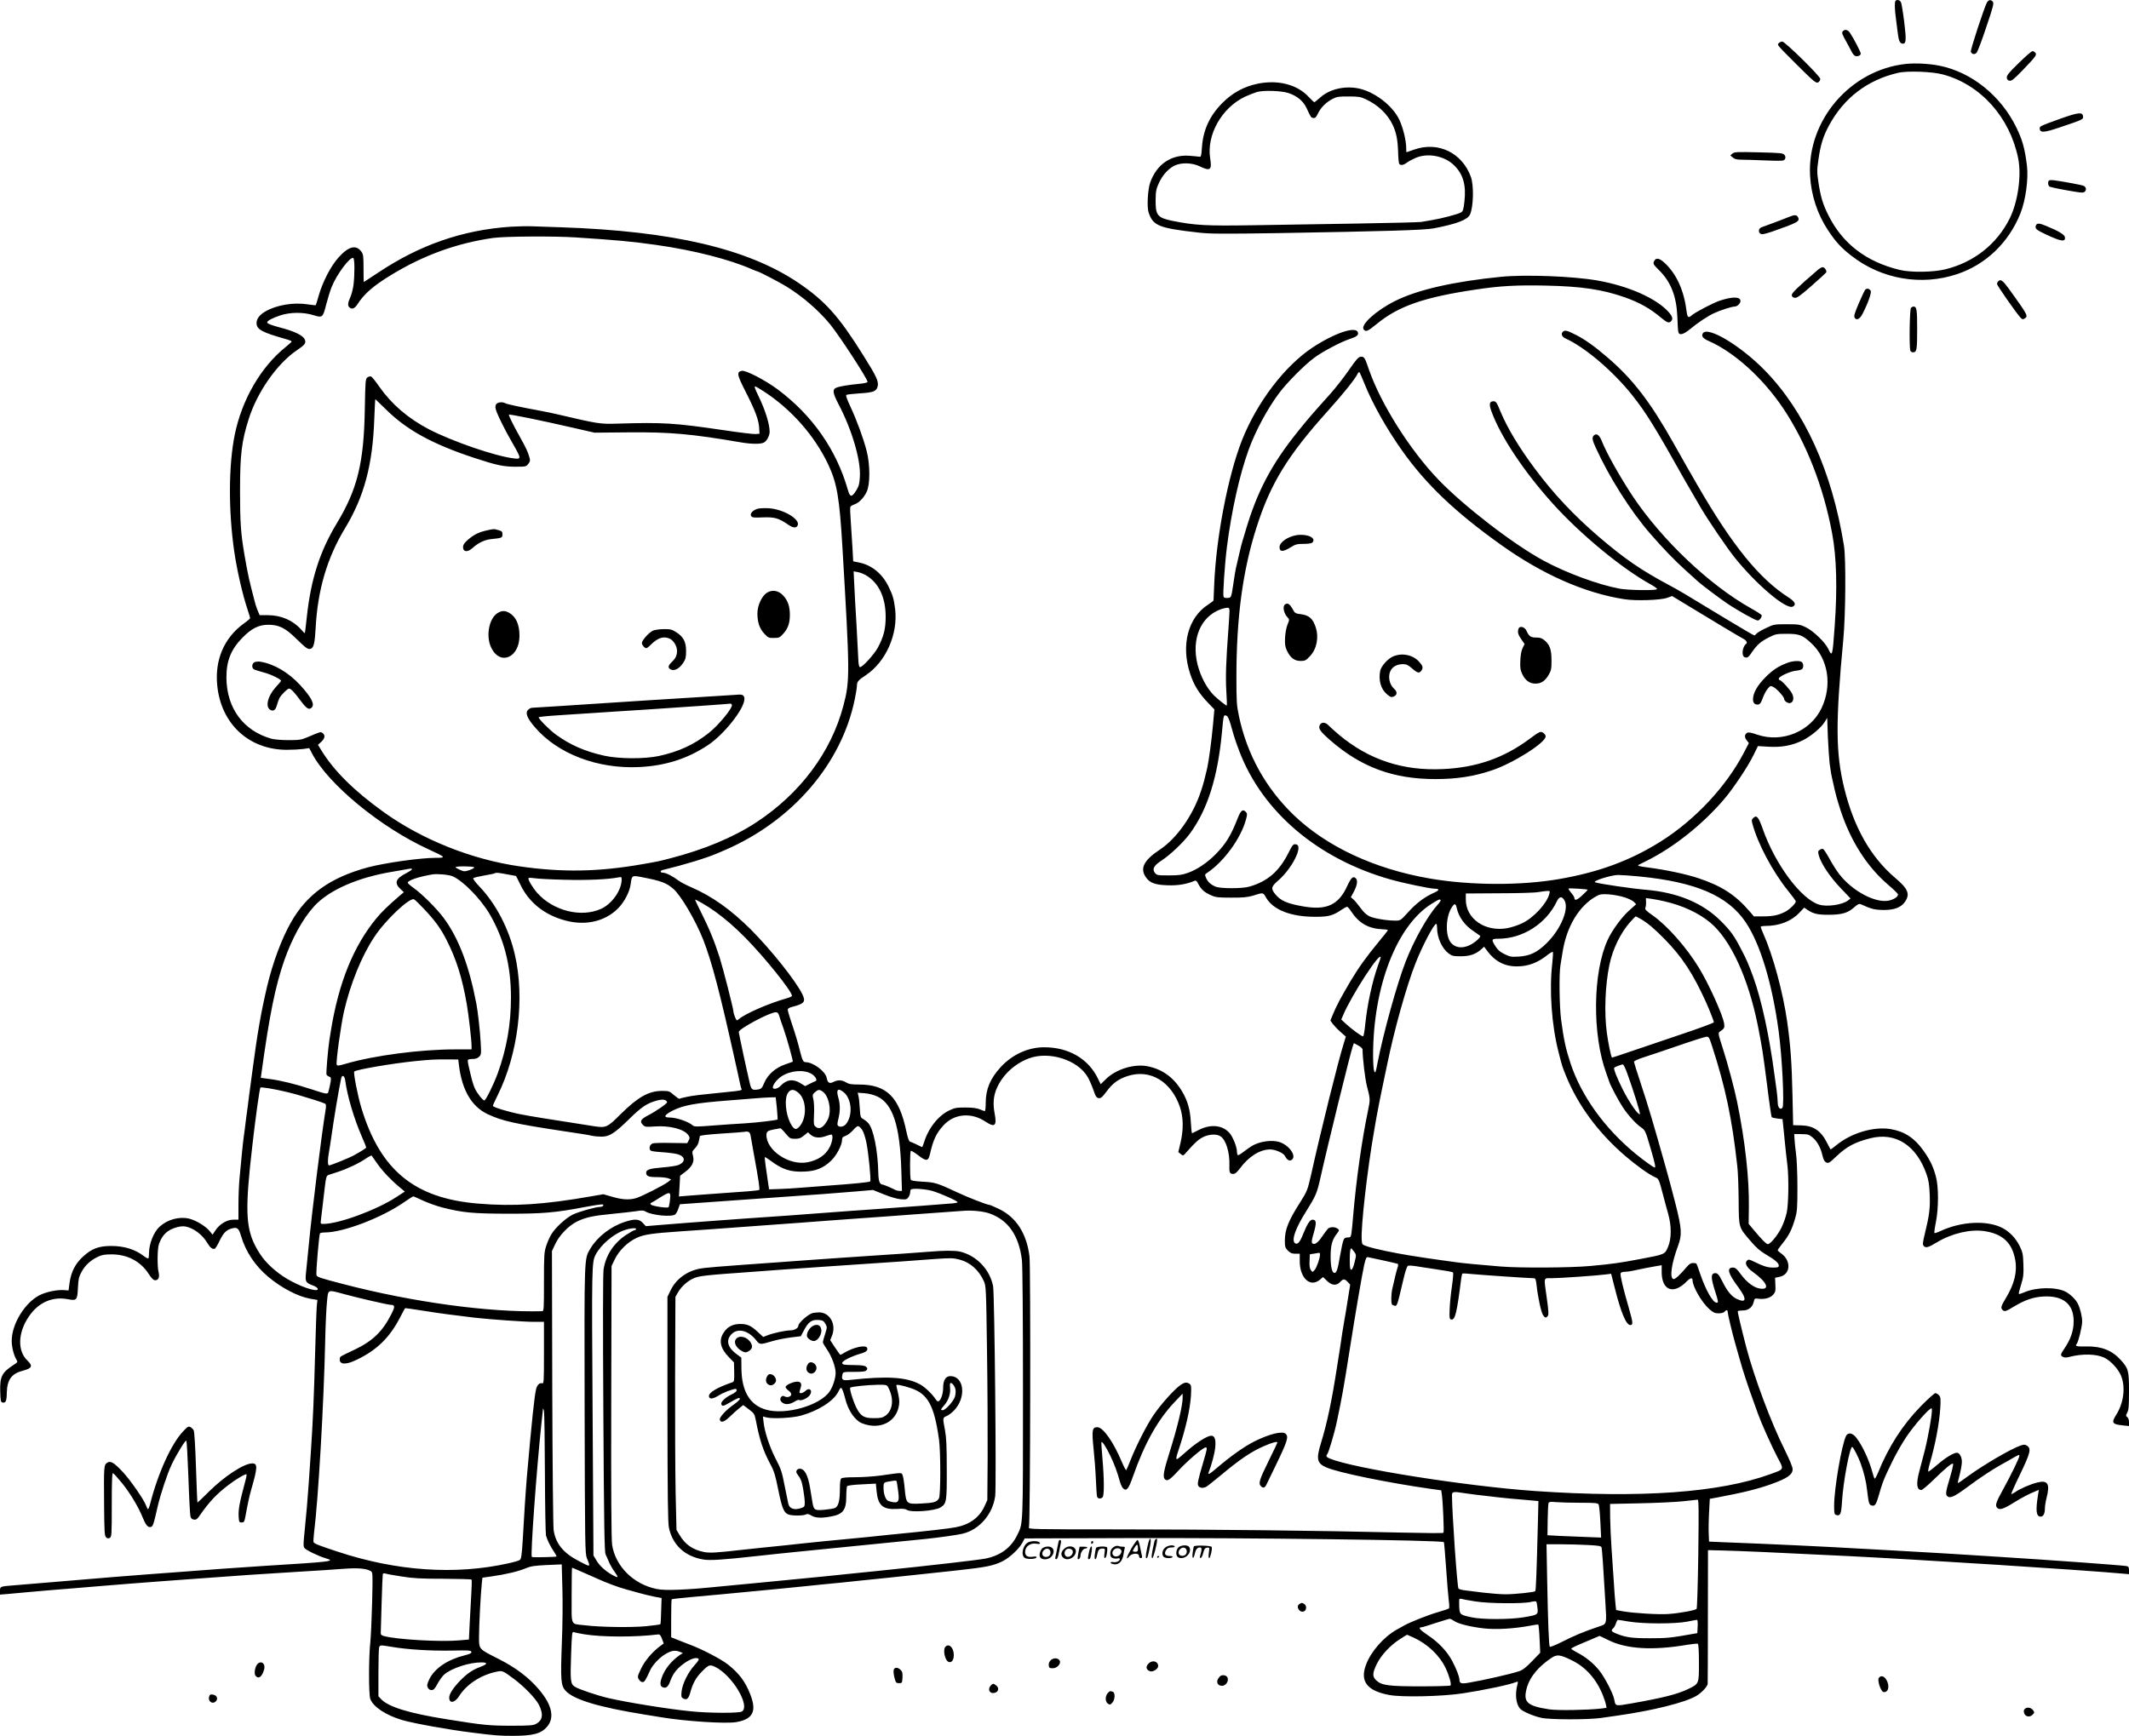 <?xml version="1.0" encoding="UTF-8"?>
<svg xmlns="http://www.w3.org/2000/svg" version="1.0" viewBox="0 0 2000 1631.047" preserveAspectRatio="xMidYMid meet">
  <g transform="translate(0,1853.047) scale(0.1,-0.1)" fill="#000000" stroke="none">
    <path d="M17807 18523 c-10 -9 -9 -77 3 -163 5 -41 14 -108 19 -149 9 -70 20 -90 48 -91 29 0 32 37 12 199 -11 90 -25 174 -30 187 -8 23 -38 32 -52 17z M18666 18508 c-23 -38 -158 -449 -152 -464 10 -25 38 -29 56 -7 9 12 50 120 90 241 64 188 72 222 61 236 -19 22 -38 20 -55 -6z M17310 18235 c-10 -11 -4 -29 32 -92 23 -43 49 -90 56 -105 8 -15 21 -29 29 -33 23 -8 53 4 53 22 0 16 -68 146 -102 196 -21 30 -49 35 -68 12z M16710 18125 c-15 -19 -26 -6 162 -195 176 -175 191 -188 213 -170 8 7 15 20 15 29 0 25 -332 351 -357 351 -11 0 -26 -7 -33 -15z M18964 17938 c-95 -92 -114 -117 -112 -138 2 -18 10 -26 27 -28 19 -3 43 17 123 100 124 129 134 143 118 163 -7 8 -19 15 -27 15 -8 0 -66 -50 -129 -112z M17905 17930 c-523 -56 -930 -531 -901 -1050 10 -183 68 -360 166 -509 75 -114 126 -169 224 -245 281 -219 656 -284 992 -171 269 90 483 295 593 568 50 124 78 328 62 453 -20 160 -41 236 -98 354 -145 300 -422 523 -723 583 -98 20 -228 26 -315 17z m350 -100 c353 -96 626 -402 704 -788 33 -162 -3 -411 -81 -567 -121 -240 -335 -409 -603 -475 -114 -28 -322 -31 -428 -6 -314 76 -538 246 -671 514 -51 100 -74 178 -93 306 -15 100 -15 119 0 220 19 134 44 216 98 316 140 260 361 429 649 496 87 21 326 12 425 -16z M11820 17745 c-132 -26 -244 -87 -340 -185 -118 -120 -178 -253 -189 -415 -6 -83 -8 -90 -26 -87 -11 2 -53 6 -94 9 -170 12 -306 -81 -366 -252 -23 -65 -32 -229 -15 -281 42 -125 95 -147 470 -189 105 -12 225 -13 740 -5 997 17 1386 28 1470 45 216 42 315 80 339 129 33 70 38 276 8 356 -83 226 -308 334 -532 255 -38 -14 -71 -25 -72 -25 -2 0 -3 18 -3 40 0 70 -30 192 -65 266 -65 136 -239 267 -390 295 -130 24 -268 -10 -353 -87 -28 -24 -52 -44 -55 -44 -3 0 -29 24 -57 54 -106 112 -284 158 -470 121z m285 -89 c82 -28 139 -76 170 -143 40 -88 41 -88 63 -91 17 -3 26 7 43 42 26 56 79 108 139 138 38 20 60 23 150 22 91 0 112 -3 160 -26 115 -53 206 -140 254 -243 33 -72 46 -136 50 -251 1 -55 6 -106 10 -112 11 -18 40 -14 69 8 14 12 52 32 84 46 115 51 276 20 366 -72 83 -83 111 -184 94 -336 -8 -74 -14 -92 -31 -103 -25 -16 -184 -58 -276 -73 -36 -6 -81 -14 -100 -17 -19 -3 -287 -10 -595 -15 -308 -5 -751 -12 -985 -16 -445 -7 -545 -1 -760 42 -137 29 -156 52 -154 199 1 78 5 99 31 156 34 75 89 135 148 164 63 30 166 27 236 -8 98 -47 115 -34 98 72 -37 223 108 480 329 584 35 16 84 35 110 43 63 18 231 12 297 -10z M19355 17415 c-200 -72 -197 -71 -193 -98 5 -35 44 -32 180 14 229 77 230 77 226 107 -5 42 -44 37 -213 -23z M16275 17088 l-20 -18 24 -20 c17 -15 38 -20 80 -20 31 0 133 -3 227 -7 163 -6 172 -5 182 13 7 14 6 24 -4 38 -13 18 -32 20 -241 25 -207 5 -229 4 -248 -11z M19248 16834 c-14 -14 -8 -52 8 -58 21 -8 137 -31 237 -47 67 -11 79 -11 93 2 17 18 10 44 -14 54 -17 8 -191 40 -272 51 -25 3 -48 3 -52 -2z M16800 16490 c-25 -10 -88 -35 -140 -54 -52 -19 -103 -37 -112 -41 -37 -14 -31 -65 7 -65 13 0 54 11 92 24 242 85 264 97 244 135 -14 25 -31 25 -91 1z M19124 16408 c-8 -27 7 -39 101 -83 138 -64 180 -70 173 -23 -3 24 -62 59 -177 106 -67 28 -88 28 -97 0z M4795 16400 c-451 -31 -853 -171 -1242 -431 -74 -49 -135 -89 -136 -89 -1 0 -2 58 -2 129 0 116 -2 132 -21 158 -50 67 -120 49 -214 -56 -70 -77 -148 -226 -185 -355 -14 -50 -27 -91 -29 -93 -2 -2 -37 2 -77 8 -132 20 -291 -6 -396 -67 -54 -31 -83 -69 -83 -108 0 -61 50 -88 273 -151 31 -8 57 -19 57 -23 0 -4 -25 -27 -56 -52 -233 -186 -412 -495 -479 -825 -58 -286 -60 -711 -5 -1093 25 -174 78 -408 126 -550 13 -40 24 -76 24 -80 0 -4 -28 -28 -62 -52 -183 -134 -272 -341 -247 -582 36 -361 299 -603 654 -603 55 0 125 4 155 8 l55 8 25 -48 c151 -290 645 -697 1096 -903 165 -76 168 -80 62 -80 -144 -1 -471 -47 -630 -89 -353 -95 -574 -252 -724 -516 -88 -155 -171 -377 -224 -600 -58 -246 -92 -441 -140 -805 -6 -47 -15 -114 -20 -150 -5 -36 -14 -102 -19 -147 -6 -46 -16 -120 -22 -165 -5 -46 -14 -112 -19 -148 -9 -64 -20 -178 -40 -394 -6 -60 -10 -172 -10 -248 l0 -138 -48 0 c-60 0 -129 -41 -168 -100 l-27 -41 -26 32 c-36 46 -129 103 -195 119 -94 22 -205 -9 -279 -78 -53 -49 -97 -160 -97 -243 0 -25 -3 -49 -6 -52 -4 -4 -23 6 -43 21 -81 63 -185 95 -306 95 -118 0 -184 -25 -265 -100 -73 -67 -111 -141 -126 -243 l-10 -75 -38 3 c-69 6 -177 -17 -239 -50 -138 -74 -257 -271 -257 -427 0 -59 21 -140 45 -177 13 -21 12 -23 -28 -49 -109 -71 -129 -109 -125 -248 3 -90 5 -102 22 -105 30 -6 39 13 40 95 3 119 46 178 151 204 85 22 96 44 44 94 -97 90 -92 263 12 415 88 131 219 190 365 163 85 -16 90 -10 96 104 4 85 9 107 34 152 32 61 85 110 153 142 36 18 64 23 126 23 149 1 274 -64 350 -181 29 -44 46 -62 62 -62 31 -1 44 27 33 75 -14 57 -12 223 3 264 31 89 80 135 169 159 26 8 62 11 80 7 76 -14 160 -77 205 -154 26 -44 49 -62 70 -55 7 2 28 37 47 77 37 76 65 103 123 116 43 10 57 -3 78 -75 44 -147 131 -278 256 -383 124 -104 280 -185 395 -205 l66 -11 -6 -56 c-3 -30 -10 -233 -16 -450 -10 -389 -21 -649 -40 -925 -5 -77 -14 -210 -20 -295 -11 -161 -21 -272 -41 -472 -10 -99 -10 -120 2 -134 16 -20 132 -76 197 -95 98 -29 74 -32 -603 -74 -132 -9 -296 -20 -365 -25 -69 -5 -249 -19 -400 -30 -428 -31 -822 -63 -1370 -110 -58 -5 -139 -12 -180 -15 -141 -11 -140 -11 -140 -52 l0 -36 73 6 c39 3 124 11 187 17 116 11 254 22 475 40 66 6 174 15 240 20 66 6 177 15 248 20 70 6 187 15 260 20 72 6 195 15 272 20 77 5 201 14 275 20 210 16 388 28 745 50 182 11 389 24 460 30 129 9 202 3 246 -21 21 -11 21 -14 15 -292 -4 -155 -12 -324 -17 -375 -16 -143 -16 -489 -1 -534 27 -75 146 -154 301 -200 112 -32 434 -90 651 -117 220 -28 262 -31 387 -31 188 0 265 20 321 84 75 86 48 209 -79 356 -95 111 -215 201 -374 282 -192 97 -185 89 -185 212 0 108 16 404 26 497 l6 55 92 13 c126 18 250 47 316 76 46 19 78 24 196 30 l141 6 6 -223 c4 -123 2 -355 -5 -518 -13 -342 -9 -397 33 -444 73 -84 309 -156 744 -226 72 -11 144 -23 160 -26 224 -37 602 -62 701 -45 157 27 195 101 132 261 -47 120 -104 196 -208 279 -64 51 -247 147 -365 190 -33 13 -85 33 -115 45 l-55 22 0 176 c0 97 2 179 5 181 3 3 86 12 185 21 99 9 227 21 285 26 58 6 152 15 210 20 58 6 152 14 210 20 58 6 150 15 205 20 55 5 118 11 140 14 22 3 92 10 155 16 63 6 156 15 205 20 50 5 135 14 190 20 126 12 463 48 575 60 47 5 193 21 325 35 270 30 333 42 422 85 68 34 157 117 188 176 l21 39 949 3 c1137 4 2970 -19 2989 -38 2 -3 12 -113 21 -245 9 -132 20 -269 25 -305 5 -36 6 -68 2 -72 -5 -5 -48 -20 -98 -34 -92 -26 -264 -94 -321 -126 -18 -10 -50 -27 -70 -39 -125 -70 -245 -207 -291 -332 -58 -155 10 -244 218 -283 119 -23 499 -14 690 15 202 31 442 81 504 107 17 6 18 4 11 -22 -24 -94 -15 -181 24 -228 22 -26 123 -70 201 -87 82 -18 439 -18 560 -1 47 7 119 17 160 23 330 47 629 122 735 184 48 28 104 87 107 113 1 9 2 296 2 637 l1 620 120 -3 c174 -4 469 -17 1180 -52 690 -34 2230 -132 2598 -166 l57 -5 0 35 c0 29 -4 37 -22 41 -32 7 -730 58 -1168 85 -91 6 -232 15 -315 20 -147 10 -326 20 -677 40 -98 6 -260 15 -360 20 -326 19 -839 43 -1238 58 l-165 7 -3 70 c-2 39 -1 129 3 201 l7 131 66 12 c246 46 382 80 514 127 149 54 198 88 198 140 0 20 -28 87 -74 181 -125 248 -287 680 -361 963 -50 192 -83 334 -80 340 3 4 23 7 46 7 53 0 91 29 103 78 8 36 9 37 47 32 56 -7 111 8 137 39 21 24 23 36 20 93 l-3 65 42 9 c106 21 113 155 11 223 -15 10 -28 23 -28 27 0 5 21 34 46 65 57 70 88 130 116 229 21 71 23 99 23 303 0 124 -6 263 -13 310 -6 47 -13 108 -14 135 l-3 50 68 -1 c59 0 72 -4 104 -31 43 -35 77 -96 94 -172 9 -39 19 -56 36 -64 20 -9 30 -3 95 59 97 92 175 133 318 169 237 60 433 -66 528 -338 20 -57 26 -98 30 -192 5 -128 -4 -195 -45 -363 -20 -82 -23 -105 -13 -117 20 -24 42 -18 127 33 140 84 314 125 448 104 168 -26 257 -109 286 -269 21 -111 -8 -229 -88 -360 -46 -76 -50 -92 -31 -111 19 -19 30 -15 111 34 101 60 176 86 269 92 187 11 288 -69 288 -231 0 -92 -27 -170 -91 -264 -34 -49 -35 -59 -9 -73 13 -7 32 -7 62 1 118 31 250 28 325 -7 62 -29 137 -112 161 -177 40 -107 21 -252 -48 -360 -48 -76 -39 -90 63 -100 l57 -6 0 36 c0 21 -7 41 -16 48 -15 11 -15 14 0 43 13 25 16 64 16 202 0 191 -6 212 -76 290 -83 92 -181 131 -322 129 -98 -2 -112 2 -93 24 16 20 51 163 51 211 0 48 -20 128 -43 171 -19 37 -72 88 -114 109 -89 45 -273 42 -383 -5 -28 -12 -53 -20 -55 -17 -3 3 7 42 21 87 22 71 25 96 22 189 -3 95 -6 114 -34 172 -37 76 -99 141 -169 175 -144 71 -383 58 -574 -31 -29 -14 -56 -22 -59 -20 -3 3 3 50 14 103 26 133 26 332 0 428 -25 94 -55 156 -115 241 -84 120 -177 182 -309 205 -159 27 -373 -36 -515 -154 -26 -22 -49 -38 -51 -36 -2 2 -15 27 -30 56 -59 119 -128 166 -246 169 l-75 2 -6 273 c-7 317 -19 478 -50 699 -39 275 -133 622 -223 824 -14 32 -26 62 -26 67 0 5 19 9 43 9 130 0 242 43 317 121 l49 51 28 -19 c55 -38 96 -48 198 -48 125 0 182 16 241 68 38 34 49 38 67 30 97 -45 132 -53 221 -53 96 1 158 26 193 79 48 72 27 121 -95 224 -228 194 -386 472 -476 837 -82 333 -84 616 -10 1400 22 233 26 764 6 885 -113 699 -368 1262 -746 1648 -225 230 -534 415 -579 346 -17 -27 0 -49 58 -74 239 -106 504 -346 695 -629 217 -324 379 -736 461 -1176 42 -225 50 -516 24 -876 -20 -280 -23 -290 -60 -211 -29 62 -139 168 -210 203 -56 27 -68 29 -180 29 -117 0 -122 -1 -195 -36 -41 -19 -81 -43 -89 -52 -7 -9 -17 -17 -21 -17 -5 0 -125 70 -267 156 -403 245 -442 268 -538 319 -261 140 -414 245 -656 452 -234 201 -424 403 -596 634 -153 204 -263 388 -328 544 -34 84 -42 95 -65 95 -38 0 -44 -26 -20 -93 86 -238 308 -571 581 -873 261 -289 649 -608 916 -755 35 -19 61 -38 59 -44 -4 -15 -267 -11 -351 4 -200 37 -506 150 -715 264 -283 153 -746 510 -985 758 -269 279 -544 715 -656 1039 -38 113 -44 122 -78 118 -20 -2 -43 -28 -108 -123 -46 -66 -124 -167 -175 -224 -190 -212 -213 -239 -309 -359 -246 -306 -381 -563 -489 -932 -12 -41 -26 -86 -30 -100 -5 -14 -18 -68 -30 -120 -12 -52 -25 -111 -30 -130 -4 -19 -14 -73 -20 -120 -24 -160 -22 -155 -58 -158 -22 -2 -34 2 -38 12 -8 21 12 313 32 469 43 337 118 675 204 912 64 176 175 383 287 533 73 97 237 263 328 330 77 58 252 150 331 176 70 23 88 37 80 64 -20 61 -221 -8 -426 -143 -262 -174 -521 -514 -662 -869 -132 -334 -245 -920 -262 -1366 -3 -74 -6 -138 -6 -141 0 -4 -23 -21 -50 -39 -190 -122 -258 -382 -170 -649 34 -106 84 -187 170 -276 l58 -60 -13 -145 c-14 -151 -39 -336 -54 -405 -24 -104 -35 -146 -58 -215 -74 -228 -228 -448 -389 -554 -148 -98 -187 -175 -131 -256 37 -56 87 -74 207 -78 99 -3 175 10 252 42 13 6 21 -2 36 -31 26 -50 56 -77 117 -104 44 -20 66 -23 190 -23 107 -1 154 4 200 17 106 33 99 34 129 -18 68 -115 233 -179 461 -179 129 0 167 11 252 69 21 14 42 25 48 25 5 0 21 -17 34 -38 78 -118 165 -168 306 -174 25 0 44 -5 43 -9 -2 -4 -39 -51 -83 -104 -125 -152 -188 -240 -269 -375 -88 -149 -134 -235 -165 -312 l-23 -57 21 -30 c12 -16 44 -50 72 -75 l52 -46 -21 -68 c-50 -158 -216 -825 -306 -1232 -32 -141 -38 -155 -101 -255 -111 -173 -145 -257 -145 -362 0 -58 3 -68 29 -94 23 -23 39 -29 70 -29 l41 0 0 -72 c1 -158 99 -248 189 -172 l30 25 36 -35 c45 -45 90 -49 125 -11 29 31 41 31 70 0 l24 -25 -23 -143 c-12 -78 -26 -162 -31 -187 -4 -25 -13 -79 -20 -120 -6 -41 -15 -102 -20 -135 -6 -33 -19 -118 -30 -190 -50 -323 -93 -525 -151 -715 -47 -151 -37 -191 54 -229 114 -49 584 -145 989 -202 l87 -12 6 -41 c10 -74 22 -351 15 -358 -3 -5 -183 -3 -400 2 -744 18 -1775 30 -2639 30 -819 0 -863 1 -855 18 13 25 17 2448 5 2547 -26 214 -124 367 -285 445 -45 22 -88 40 -95 40 -20 0 -195 68 -297 116 -188 88 -211 95 -326 101 -71 4 -109 10 -112 18 -10 26 -9 269 1 272 5 2 36 -17 69 -42 77 -60 95 -57 111 15 30 132 59 193 126 266 101 111 262 125 397 34 85 -57 106 -37 84 76 -18 96 -12 168 22 244 56 124 166 225 298 275 190 72 459 -13 553 -173 15 -25 39 -80 54 -122 22 -64 30 -75 51 -78 20 -2 33 9 72 61 58 79 112 119 200 147 210 68 409 -51 491 -293 32 -96 34 -209 5 -334 l-21 -88 23 -18 c22 -19 23 -19 56 20 81 91 109 116 154 139 56 28 127 32 164 7 51 -33 87 -152 83 -272 -3 -68 4 -81 36 -81 18 0 35 15 64 53 82 111 187 177 283 177 48 0 124 -33 138 -60 20 -38 40 -51 61 -40 55 30 -15 137 -110 169 -72 24 -192 7 -265 -39 -18 -11 -52 -35 -76 -54 -24 -19 -48 -32 -52 -30 -4 3 -8 18 -8 34 0 41 -37 135 -67 171 -65 77 -175 90 -288 34 -33 -17 -63 -31 -66 -33 -4 -1 -9 44 -12 100 -6 121 -30 206 -84 296 -78 129 -183 205 -320 233 -127 26 -296 -25 -394 -120 l-49 -48 -27 55 c-90 185 -275 292 -503 292 -152 0 -301 -68 -410 -187 -98 -107 -140 -208 -140 -335 0 -43 -4 -78 -9 -78 -5 0 -26 8 -47 17 -27 11 -68 17 -134 17 -84 0 -102 -3 -152 -27 -107 -52 -198 -169 -239 -305 -7 -23 -15 -41 -18 -40 -33 17 -99 48 -112 51 -10 4 -21 33 -34 94 -68 327 -185 443 -447 443 -70 0 -94 4 -120 20 -40 24 -79 25 -119 4 -37 -19 -54 -8 -63 38 -12 63 -128 148 -199 148 -21 0 -31 20 -52 105 -19 79 -44 161 -86 286 -16 48 -29 94 -29 102 0 11 15 20 43 27 116 30 129 48 92 123 -66 130 -292 413 -483 605 -187 186 -365 312 -557 395 -49 21 -106 51 -125 66 -46 36 -114 71 -139 71 -32 0 -34 19 -4 26 202 49 413 113 518 159 17 7 48 20 70 30 632 275 1092 811 1215 1416 11 53 20 110 20 126 0 38 12 52 85 100 187 126 302 385 274 620 -12 96 -22 130 -61 210 -58 122 -159 204 -278 228 l-55 11 -7 129 c-4 72 -11 184 -16 250 -5 66 -7 125 -4 132 2 7 18 17 36 23 43 14 89 60 117 118 34 68 34 256 0 387 -31 119 -92 286 -152 414 -32 69 -46 107 -38 111 6 4 60 10 121 14 130 8 159 18 172 63 13 48 -8 94 -139 302 -226 361 -353 502 -599 670 -476 324 -1187 491 -2241 526 -99 3 -218 7 -265 9 -47 2 -139 0 -205 -4z m607 -100 c398 -26 528 -38 763 -71 353 -50 690 -136 902 -230 24 -10 45 -19 49 -19 12 0 202 -99 269 -140 154 -94 307 -227 415 -359 89 -110 350 -511 350 -539 0 -6 -30 -13 -67 -17 -101 -9 -195 -24 -225 -37 -40 -15 -36 -49 16 -149 128 -243 212 -526 204 -686 -4 -69 -9 -89 -34 -130 -42 -68 -59 -67 -79 4 -107 377 -334 702 -660 945 -119 88 -302 183 -338 174 -49 -12 -44 -37 42 -205 88 -174 120 -260 123 -336 l3 -50 -36 -3 c-20 -2 -157 15 -305 37 -455 67 -565 74 -989 61 -171 -5 -178 -4 -580 90 -22 6 -89 19 -150 31 -195 36 -310 61 -327 70 -31 17 -77 10 -89 -12 -8 -17 -7 -31 6 -68 19 -50 81 -175 131 -261 105 -183 105 -185 32 -177 -176 21 -579 160 -799 274 -195 102 -349 234 -465 399 -35 51 -70 94 -78 97 -7 3 -23 -1 -34 -8 -19 -14 -20 -29 -25 -302 -9 -505 -70 -751 -265 -1073 -157 -260 -241 -521 -279 -870 -9 -85 -18 -157 -19 -159 -2 -2 -18 14 -36 35 -75 85 -188 134 -310 134 l-79 0 -16 38 c-9 20 -19 51 -24 67 -62 237 -67 259 -103 465 -34 200 -41 300 -41 595 0 347 14 464 81 677 80 254 266 520 451 646 78 53 89 67 77 100 -14 40 -98 81 -244 118 -71 19 -110 34 -110 45 0 15 46 40 120 65 95 32 219 33 315 3 85 -26 88 -24 120 103 14 53 36 126 51 163 48 120 175 288 203 271 13 -8 14 -148 2 -251 -5 -38 -18 -91 -30 -117 -25 -55 -27 -81 -6 -98 22 -18 47 -8 72 30 63 99 150 175 318 277 304 186 620 300 960 348 112 15 561 18 767 5z m7414 -1370 c75 -189 208 -425 353 -630 226 -320 500 -581 930 -888 391 -279 787 -454 1161 -512 105 -17 341 -9 401 13 l47 17 158 -96 c227 -138 475 -287 508 -304 31 -16 44 -38 30 -49 -37 -26 -47 -116 -14 -126 26 -8 34 -3 72 53 44 64 82 97 158 135 60 30 72 32 165 32 117 0 148 -12 228 -86 161 -147 201 -396 99 -612 -104 -219 -368 -329 -603 -250 -61 21 -84 25 -97 17 -25 -16 -26 -41 -3 -70 l20 -26 -50 -96 c-167 -317 -459 -628 -779 -829 -284 -178 -577 -287 -951 -352 -361 -63 -837 -61 -1219 5 -520 90 -969 300 -1279 598 -263 255 -437 569 -513 931 -21 99 -23 137 -23 365 0 558 59 997 187 1399 132 417 292 678 675 1104 140 155 256 300 276 345 6 12 14 19 18 15 4 -5 24 -51 45 -103z m-5643 -76 c259 -167 479 -417 606 -685 84 -177 107 -313 135 -784 70 -1184 71 -1251 9 -1485 -115 -437 -406 -826 -819 -1097 -215 -141 -491 -256 -809 -338 -94 -25 -123 -31 -262 -55 -410 -72 -751 -78 -1152 -20 -451 65 -914 250 -1277 510 -278 200 -464 384 -584 578 l-33 54 32 29 c35 32 38 64 9 83 -19 11 -16 12 -138 -40 -58 -25 -77 -28 -180 -28 -64 0 -135 6 -160 13 -264 75 -420 286 -423 571 -1 160 42 268 152 380 84 86 153 120 241 120 99 0 159 -29 259 -127 97 -95 114 -107 141 -98 27 9 37 53 45 190 18 360 108 665 278 945 178 295 258 594 273 1023 4 103 8 187 10 187 1 0 44 -42 96 -93 196 -195 436 -328 833 -459 210 -69 271 -82 384 -83 101 0 104 1 124 27 19 25 19 31 8 70 -15 48 -31 83 -84 178 -66 117 -111 209 -106 214 6 7 293 -52 594 -121 l210 -48 324 3 c386 3 582 -14 1044 -93 104 -18 187 -19 221 -4 28 13 56 64 56 103 0 71 -41 203 -102 329 -37 76 -44 97 -32 97 3 0 38 -21 77 -46z m962 -1729 c120 -70 185 -208 185 -390 0 -113 -18 -186 -73 -289 -35 -65 -149 -190 -169 -184 -8 3 -14 29 -15 74 -2 38 -9 184 -17 324 -9 140 -18 311 -21 379 l-6 123 38 -7 c21 -3 56 -17 78 -30z m3415 -337 c0 -18 -5 -93 -10 -167 -22 -290 -28 -452 -20 -581 5 -74 7 -137 4 -139 -4 -4 -82 58 -120 95 -68 69 -125 176 -154 290 -60 240 29 452 219 520 20 7 46 13 59 14 18 0 22 -5 22 -32z m-26 -984 c9 -3 24 -36 36 -78 11 -39 26 -89 32 -111 6 -22 29 -87 51 -145 218 -570 740 -1012 1422 -1204 116 -33 370 -86 411 -86 51 0 48 -15 -9 -40 -86 -39 -161 -95 -238 -180 -71 -79 -74 -80 -120 -80 -80 0 -202 20 -245 41 -26 12 -56 40 -83 78 -24 33 -54 69 -67 80 l-24 21 25 46 c34 63 42 111 22 131 -25 25 -44 9 -82 -74 -82 -178 -196 -229 -420 -188 -143 25 -206 53 -254 112 -44 54 -41 72 29 132 127 111 231 317 170 336 -29 9 -36 2 -76 -78 -88 -175 -197 -269 -369 -318 -67 -19 -268 -19 -315 0 -46 19 -75 46 -91 84 -12 28 -11 32 11 46 157 104 319 327 365 502 13 50 13 55 -3 72 -28 28 -47 12 -77 -66 -61 -156 -110 -237 -206 -334 -78 -79 -173 -143 -259 -174 -54 -19 -85 -24 -178 -24 -106 0 -115 1 -132 23 -29 35 -11 70 61 116 81 53 206 171 267 254 166 225 263 532 302 962 15 160 14 156 44 144z m5664 -450 c11 -79 13 -95 33 -181 24 -109 34 -146 70 -258 94 -287 248 -528 444 -696 52 -44 95 -86 95 -93 0 -21 -32 -43 -78 -56 -124 -33 -350 85 -474 247 -25 32 -66 97 -92 145 -26 47 -53 89 -60 91 -8 3 -22 0 -32 -8 -16 -11 -17 -19 -8 -52 19 -74 106 -204 204 -306 l94 -99 -24 -19 c-54 -41 -200 -62 -273 -38 -169 53 -410 377 -527 709 -41 115 -57 134 -88 106 -17 -15 -19 -23 -10 -54 50 -189 190 -452 337 -634 39 -48 71 -92 71 -97 0 -20 -60 -78 -102 -99 -65 -32 -114 -42 -207 -42 l-85 0 -40 47 c-135 156 -261 238 -482 312 -118 39 -307 79 -478 101 -73 9 -96 16 -85 23 2 1 36 18 74 37 259 128 532 346 735 585 87 103 224 309 274 413 l40 82 100 -6 c124 -7 221 11 321 60 78 39 172 117 207 174 l23 37 6 -175 c4 -96 12 -211 17 -256z m-12734 -973 c4 -5 -16 -17 -43 -26 -46 -15 -51 -15 -90 2 -23 10 -41 21 -41 25 0 11 168 10 174 -1z m-584 -19 c0 -5 -25 -21 -55 -37 -99 -50 -114 -92 -52 -149 l31 -29 -35 -29 c-116 -100 -175 -157 -227 -221 -212 -259 -350 -601 -422 -1042 -6 -38 -13 -83 -16 -100 -12 -74 -32 -308 -27 -320 2 -8 14 -17 25 -21 18 -5 19 -12 14 -48 -4 -22 -11 -58 -17 -79 -11 -43 -2 -44 -169 10 -143 47 -278 80 -382 94 l-88 12 5 36 c77 559 130 820 215 1066 74 211 174 392 282 511 140 152 409 270 738 324 41 7 93 16 115 20 56 11 65 11 65 2z m893 -47 c43 -8 81 -15 83 -15 2 0 20 -35 40 -77 81 -173 232 -293 433 -344 186 -48 366 -5 486 115 60 60 111 157 120 232 11 82 10 81 117 60 170 -33 220 -52 284 -108 72 -64 205 -290 278 -472 82 -208 159 -501 306 -1166 5 -19 13 -55 18 -80 6 -25 15 -69 21 -98 6 -30 13 -57 16 -62 9 -14 -7 -18 -121 -29 -259 -26 -333 -34 -392 -47 -35 -7 -66 -15 -69 -18 -3 -3 -26 13 -51 34 -43 38 -48 40 -112 40 -125 0 -227 -57 -390 -219 -124 -124 -137 -130 -248 -113 -419 65 -613 96 -695 113 -117 23 -257 66 -257 79 0 5 20 48 44 97 194 389 258 914 162 1326 -56 242 -176 473 -330 635 -41 42 -65 76 -60 81 5 5 51 16 103 25 52 9 97 18 99 21 8 8 32 6 115 -10z m-512 -18 c98 -42 263 -210 349 -356 136 -235 200 -483 200 -783 0 -251 -40 -479 -124 -712 -37 -102 -113 -256 -126 -256 -14 0 -69 69 -89 113 -17 37 -29 80 -61 221 -5 22 -7 43 -4 48 3 4 23 8 45 8 26 0 46 7 60 21 20 20 21 28 14 143 -6 102 -25 273 -39 350 -68 360 -167 621 -308 811 -65 88 -205 227 -280 280 -31 22 -57 45 -58 51 0 22 102 56 230 78 44 8 156 -2 191 -17z m11149 -2 c531 -52 832 -182 999 -430 137 -204 249 -573 310 -1025 33 -245 55 -697 35 -719 -21 -23 -44 4 -44 51 0 21 -5 72 -10 111 -6 40 -15 108 -21 152 -48 363 -121 699 -198 913 -47 128 -62 163 -113 260 -66 129 -99 175 -192 268 -170 170 -407 269 -706 294 -124 10 -437 56 -475 70 -31 11 147 68 215 69 30 0 120 -6 200 -14z m-10100 -31 c215 -6 410 3 508 22 29 6 32 4 32 -18 0 -101 -90 -230 -193 -277 -187 -85 -448 -20 -599 148 -45 51 -91 128 -83 140 2 5 26 4 52 0 26 -5 154 -12 283 -15z m9615 -94 c0 -3 -24 -27 -52 -53 -48 -45 -73 -53 -73 -24 0 7 -13 29 -30 48 -16 20 -28 38 -26 40 6 6 181 -5 181 -11z m-360 -37 c-22 -90 -147 -226 -256 -278 -38 -18 -101 -39 -140 -46 -208 -37 -389 88 -389 269 l0 57 313 2 c171 0 337 5 367 11 30 5 68 10 84 11 26 1 28 -1 21 -26z m703 -33 c39 -12 80 -32 91 -44 l21 -22 -69 -62 c-68 -61 -157 -183 -198 -272 -141 -306 -147 -892 -13 -1255 12 -33 24 -69 28 -80 9 -32 90 -184 129 -242 46 -70 122 -153 167 -184 41 -28 43 -32 92 -199 41 -140 49 -180 39 -180 -12 0 -99 63 -185 133 -288 238 -505 540 -606 845 -45 136 -63 219 -89 412 -16 127 -20 425 -6 511 5 30 14 88 21 129 38 237 156 431 315 519 34 19 51 22 117 18 42 -3 108 -15 146 -27z m-564 -25 c51 -77 -28 -272 -165 -407 -87 -86 -156 -119 -261 -126 -70 -4 -83 -2 -134 23 -41 20 -64 39 -85 73 -42 66 -39 72 29 72 228 1 448 142 548 353 21 43 45 48 68 12z m-10712 -84 c103 -109 158 -184 211 -289 93 -181 149 -359 192 -607 17 -98 45 -341 45 -392 l0 -33 -157 0 c-324 0 -758 -57 -1022 -134 -72 -21 -83 -22 -88 -9 -9 23 39 368 68 498 61 263 166 523 287 704 103 157 332 372 372 351 9 -5 51 -45 92 -89z m11647 72 c175 -39 329 -111 438 -202 191 -160 357 -521 447 -971 40 -204 46 -241 86 -553 20 -164 40 -301 44 -304 4 -4 28 -10 54 -13 l47 -5 7 -65 c4 -36 12 -117 18 -180 6 -63 16 -148 21 -188 14 -115 11 -360 -6 -444 -8 -40 -31 -104 -50 -143 -35 -71 -104 -155 -128 -155 -14 0 -57 43 -132 133 l-48 58 2 153 c4 272 -35 625 -111 996 -24 117 -89 362 -134 500 -44 137 -45 144 -28 157 42 28 46 36 41 73 -10 78 -142 370 -236 525 -118 194 -297 396 -434 493 -61 42 -76 58 -71 71 5 9 8 33 7 54 l-1 39 51 -7 c29 -4 81 -14 116 -22z m-8909 -99 c104 -76 178 -141 280 -243 180 -182 440 -505 440 -548 0 -5 -21 -15 -47 -22 -170 -48 -396 -146 -455 -199 -16 -14 -19 -12 -33 21 -8 20 -15 43 -15 52 0 26 -98 409 -131 513 -51 157 -96 267 -180 434 -27 54 -49 100 -49 104 0 9 122 -62 190 -112z m6813 110 c4 -4 -9 -25 -29 -46 -94 -105 -220 -329 -299 -532 -83 -214 -212 -682 -266 -961 -17 -88 -19 -94 -31 -65 -5 14 -9 78 -9 144 0 647 223 1222 551 1425 70 43 73 44 83 35z m152 -77 c18 -82 75 -161 153 -213 31 -21 61 -42 66 -46 6 -4 -5 -21 -25 -39 -91 -82 -195 -93 -250 -25 -53 65 -49 239 8 329 27 43 38 41 48 -6z m1722 -98 c64 -35 134 -94 229 -191 166 -169 269 -326 392 -598 34 -77 72 -173 72 -185 0 -6 -143 -59 -317 -117 -175 -59 -390 -132 -478 -162 -88 -30 -160 -54 -162 -53 -9 9 -36 140 -48 231 -26 188 -16 450 24 641 31 149 106 302 196 403 26 29 49 52 51 52 2 0 20 -9 41 -21z m-1907 -86 c0 -93 45 -193 108 -241 32 -24 44 -27 116 -27 85 0 141 20 195 69 l23 21 22 -30 c75 -105 166 -155 285 -155 106 0 195 33 289 108 24 19 46 31 49 28 4 -3 1 -52 -5 -109 -29 -250 -6 -580 59 -832 34 -133 35 -137 68 -218 112 -278 301 -536 556 -756 107 -92 226 -177 283 -202 35 -15 35 -15 77 -174 13 -49 33 -126 46 -170 32 -115 32 -231 -1 -310 -30 -72 -29 -71 -263 -115 -190 -36 -258 -46 -467 -65 -180 -17 -661 -20 -843 -5 -193 16 -347 30 -417 40 -36 5 -101 14 -145 20 -44 6 -107 15 -140 20 -33 5 -105 17 -160 25 -146 24 -322 61 -385 82 -55 18 -55 18 -58 63 -9 119 52 659 118 1033 5 31 14 81 19 110 5 28 16 86 24 127 9 41 17 86 20 100 3 14 15 72 27 130 12 58 26 124 31 147 66 325 182 740 269 959 63 159 171 364 192 364 4 0 8 -17 8 -37z m-530 -279 c0 -4 -11 -37 -25 -75 -54 -151 -100 -364 -119 -547 -6 -63 -15 -117 -21 -119 -12 -3 -110 69 -167 122 l-38 36 16 37 c77 186 354 612 354 546z m-5651 -546 c5 -18 23 -71 40 -118 34 -97 94 -312 88 -316 -1 0 -33 -12 -71 -25 -91 -31 -165 -97 -197 -174 -19 -47 -27 -56 -55 -61 -56 -10 -66 -3 -80 56 -32 135 -104 471 -104 484 0 29 289 184 347 185 16 1 25 -7 32 -31z m8764 -286 c126 -388 188 -682 237 -1127 7 -55 12 -201 13 -325 2 -261 -1 -249 113 -382 51 -60 90 -94 140 -123 88 -52 124 -82 124 -106 0 -16 -8 -19 -54 -19 -52 0 -87 11 -186 59 -39 19 -46 19 -59 6 -24 -23 -2 -65 54 -105 138 -98 169 -176 61 -156 -53 10 -119 60 -171 131 -39 53 -52 65 -75 65 -62 0 -48 -54 50 -185 83 -112 77 -153 -16 -109 -47 22 -89 73 -132 160 -37 75 -51 89 -83 79 -27 -9 -24 -52 11 -162 34 -107 35 -113 15 -113 -34 0 -103 121 -154 273 -16 49 -32 91 -35 94 -3 3 -17 6 -33 6 -18 0 -36 -11 -55 -34 -65 -77 -111 -120 -127 -117 -39 7 -20 144 43 313 38 104 35 158 -23 389 -28 107 -59 228 -71 268 -11 40 -25 89 -30 108 -96 344 -164 573 -221 743 -38 115 -69 214 -69 221 0 7 37 24 83 39 45 14 192 64 327 110 135 47 256 85 270 86 23 1 27 -7 53 -87z m-3283 -33 c0 -79 24 -280 41 -344 32 -123 32 -125 10 -231 -58 -278 -111 -653 -139 -984 -16 -191 -19 -205 -37 -206 -41 -2 -46 -5 -56 -31 -6 -15 -19 -78 -30 -140 -22 -130 -33 -163 -53 -163 -23 0 -36 56 -36 155 0 103 14 156 57 211 26 35 26 37 8 50 -23 17 -66 18 -87 2 -8 -7 -34 -41 -57 -75 -41 -62 -74 -84 -94 -64 -8 8 -4 35 15 98 27 94 24 123 -12 123 -24 0 -50 -40 -87 -132 -31 -81 -55 -107 -79 -88 -33 28 5 138 104 295 91 146 103 173 132 300 74 332 288 1202 309 1257 l10 27 40 -22 c23 -12 41 -29 41 -38z m-8488 -152 c29 -231 119 -384 268 -455 138 -65 256 -91 725 -162 177 -26 213 -32 252 -41 23 -5 65 -9 94 -9 73 0 122 31 259 165 119 117 172 152 268 176 52 13 81 7 89 -17 3 -11 -108 -88 -179 -124 -70 -36 -81 -57 -48 -90 19 -19 29 -20 113 -14 140 10 277 -26 314 -83 14 -20 14 -28 2 -49 l-13 -25 -150 2 c-83 2 -161 0 -173 -4 -24 -9 -36 -32 -28 -58 5 -14 22 -18 103 -24 53 -3 118 -11 145 -17 84 -18 95 -73 21 -104 -19 -8 -86 -18 -148 -23 -119 -9 -156 -21 -156 -49 0 -33 22 -42 101 -42 43 0 90 -5 106 -11 l28 -11 -29 -23 c-39 -31 -250 -138 -302 -153 -63 -18 -130 -14 -222 13 l-84 24 -111 -19 c-443 -78 -731 -97 -1064 -69 -600 49 -921 313 -1099 902 -34 112 -76 329 -66 339 18 18 349 75 572 98 143 14 189 17 305 16 l100 -1 7 -58z m10975 -74 c63 -175 125 -375 118 -381 -14 -14 -102 113 -163 236 -53 106 -86 191 -78 200 8 8 66 30 81 31 6 1 25 -38 42 -86z m-7663 -3 c36 -22 58 -61 37 -68 -6 -2 -30 -13 -54 -25 l-43 -22 -44 27 c-69 44 -133 35 -189 -26 -25 -27 -71 -36 -71 -13 0 25 40 77 80 103 85 56 210 67 284 24z m-4381 -62 c19 -144 83 -360 156 -527 23 -52 41 -98 41 -102 0 -7 -33 -28 -120 -77 -43 -23 -213 -92 -229 -92 -13 0 -14 52 -2 117 5 26 14 86 21 133 28 199 72 460 95 568 9 38 32 26 38 -20z m-549 -108 c49 -12 108 -27 130 -35 23 -7 82 -25 131 -40 50 -15 95 -32 101 -36 8 -6 8 -26 2 -61 -38 -234 -128 -954 -158 -1273 -12 -115 -23 -237 -27 -270 -6 -69 1 -79 71 -105 49 -19 57 -47 11 -41 -78 9 -244 86 -333 155 -108 82 -169 154 -224 260 -91 177 -96 355 -27 946 29 257 67 527 75 541 4 8 138 -14 248 -41z m4809 -10 c79 -69 78 -252 -3 -325 -27 -25 -47 -13 -77 46 -43 87 -55 224 -23 277 25 41 58 42 103 2z m225 14 c61 -43 87 -187 48 -264 -39 -75 -80 -98 -117 -64 -15 13 -16 29 -12 112 3 54 0 117 -6 142 -10 42 -9 46 15 68 30 26 42 27 72 6z m196 -5 c77 -61 90 -217 24 -300 -18 -23 -56 -33 -72 -19 -12 9 -12 20 0 68 18 75 17 137 -1 200 -22 74 -4 93 49 51z m321 -43 c143 -71 209 -276 222 -688 l6 -198 -22 0 c-12 0 -29 4 -39 9 -34 18 -112 51 -121 51 -26 0 -38 32 -40 102 -4 216 -45 422 -95 476 -11 13 -33 30 -47 38 -25 13 -27 19 -32 101 -3 49 -8 101 -13 117 l-7 29 67 -5 c43 -4 85 -15 121 -32z m-947 -108 c5 -57 8 -105 7 -106 -7 -8 -198 -30 -310 -37 -66 -3 -199 -13 -295 -20 -146 -12 -177 -12 -190 -1 -42 38 -155 76 -222 76 -60 0 -47 25 31 65 103 51 211 71 521 95 80 6 188 15 240 19 52 5 120 9 151 10 l56 1 11 -102z m800 -202 c14 -20 31 -72 42 -127 19 -97 44 -345 35 -359 -5 -8 -145 -22 -395 -40 -80 -6 -197 -15 -260 -20 -63 -5 -155 -11 -205 -12 l-90 -3 -7 45 c-20 129 -37 254 -33 258 2 2 27 -14 57 -36 108 -81 186 -106 315 -100 105 4 176 32 247 99 51 46 106 149 106 196 0 24 6 31 34 41 19 7 49 30 68 51 18 22 40 40 48 40 8 1 25 -14 38 -33z m-718 -36 c39 -47 45 -50 89 -50 37 0 54 6 84 31 l37 30 22 -20 c32 -31 84 -37 139 -18 26 10 52 17 58 17 20 0 12 -65 -14 -117 -38 -76 -111 -125 -211 -144 -171 -32 -384 111 -384 256 0 33 12 42 70 53 30 5 58 10 62 11 3 0 25 -21 48 -49z m-329 -20 c3 -19 18 -100 32 -180 44 -240 56 -325 49 -331 -4 -3 -86 -12 -182 -18 -96 -7 -227 -16 -290 -21 -63 -5 -152 -12 -198 -15 l-84 -7 6 98 5 97 48 36 c65 49 88 96 73 151 -10 39 -9 42 19 71 18 18 33 45 36 67 4 20 8 42 10 48 2 6 81 15 201 23 110 7 206 14 214 16 40 8 55 0 61 -35z m-3507 -263 c51 -73 130 -156 210 -222 l49 -41 -79 -51 c-186 -122 -542 -253 -687 -253 -26 0 -27 2 -22 38 9 73 24 198 36 306 11 94 16 109 34 116 11 4 51 17 89 29 91 30 199 81 261 124 28 19 53 32 56 29 3 -4 27 -38 53 -75z m5211 -256 c78 -22 250 -99 241 -108 -3 -3 -20 -7 -38 -9 -64 -6 -436 -34 -718 -54 -157 -11 -345 -24 -417 -30 -328 -25 -506 -38 -833 -60 -85 -6 -209 -15 -275 -20 -66 -5 -185 -14 -265 -20 -80 -6 -198 -16 -264 -21 l-119 -10 -28 30 c-34 38 -76 41 -170 10 -131 -42 -258 -141 -322 -249 -60 -103 -58 -39 -55 -1516 3 -1277 4 -1351 21 -1394 36 -88 38 -87 -71 -30 -149 76 -222 165 -241 293 -5 35 -11 621 -13 1342 l-3 1280 32 68 c40 84 126 172 206 211 79 38 151 54 333 71 86 8 185 20 221 25 52 9 70 8 87 -3 56 -36 252 -55 281 -26 8 8 21 32 28 54 l14 40 294 21 c162 12 434 31 604 43 393 27 549 39 753 56 l163 14 102 -41 c62 -25 124 -43 158 -46 50 -4 58 -2 73 19 9 13 16 33 16 45 0 11 3 24 7 27 13 14 131 6 198 -12z m-2461 -83 c-3 -35 -10 -67 -14 -71 -10 -11 -152 10 -165 25 -7 7 -7 12 0 15 6 2 42 23 80 48 99 62 108 61 99 -17z m-2320 -9 c48 -22 131 -52 184 -65 188 -48 284 -57 612 -58 326 0 440 9 715 61 115 22 175 30 180 25 9 -9 -6 -22 -26 -22 -42 0 -196 -43 -256 -71 -68 -33 -168 -125 -207 -192 -14 -23 -34 -70 -45 -104 -19 -57 -21 -86 -21 -338 0 -255 -1 -275 -17 -275 -499 -13 -1217 85 -1869 255 -215 56 -245 66 -251 83 -7 16 24 379 33 394 3 4 24 8 47 8 171 0 530 137 740 282 45 31 85 57 88 57 3 1 45 -17 93 -40z m5326 -122 c173 -63 272 -207 300 -437 6 -53 10 -513 10 -1255 0 -1267 2 -1215 -55 -1330 -57 -117 -155 -190 -295 -219 -70 -14 -533 -67 -1010 -116 -113 -11 -245 -25 -295 -30 -90 -10 -310 -32 -500 -50 -55 -6 -147 -15 -205 -20 -58 -6 -151 -15 -207 -20 -57 -6 -151 -15 -210 -20 -275 -27 -327 -31 -460 -37 -99 -4 -161 -2 -205 7 -217 44 -387 213 -418 416 -7 46 -10 487 -8 1344 l3 1275 32 66 c41 83 122 161 206 199 68 31 143 42 407 60 85 6 215 15 288 20 287 21 403 30 547 40 83 6 206 15 275 20 69 5 188 14 265 20 77 5 201 14 275 20 74 5 200 14 280 20 80 6 201 15 270 20 119 9 374 27 470 34 80 5 184 -6 240 -27z m-3325 -147 c-3 -5 -11 -10 -17 -10 -6 0 -41 -20 -79 -45 -116 -78 -189 -191 -209 -323 -6 -44 -7 -507 -2 -1357 6 -1047 10 -1296 21 -1320 8 -16 23 -50 33 -75 11 -25 35 -66 54 -92 38 -53 33 -58 -23 -27 -64 36 -122 88 -150 137 l-28 47 -8 1340 c-9 1375 -8 1415 28 1485 48 94 169 197 270 231 56 20 120 25 110 9z m6745 -210 c22 -30 22 -32 5 -100 -11 -45 -22 -70 -31 -70 -11 0 -14 20 -14 93 0 81 4 107 16 107 1 0 12 -14 24 -30z m-320 -28 c0 -34 -30 -120 -50 -144 -20 -23 -20 -23 -35 -3 -11 14 -15 38 -13 85 l3 65 40 6 c22 3 43 7 48 8 4 0 7 -7 7 -17z m599 -56 c68 -15 127 -29 132 -31 4 -3 4 -16 0 -29 -8 -20 -25 -86 -51 -203 -6 -23 -10 -67 -10 -97 0 -47 3 -56 21 -61 34 -11 30 -22 90 233 20 87 36 135 46 139 8 3 45 1 81 -5 37 -6 99 -16 137 -21 160 -24 199 -31 205 -38 4 -5 -1 -64 -11 -133 -10 -69 -20 -165 -21 -215 -3 -77 -1 -90 14 -93 37 -7 53 54 95 386 3 23 8 44 12 46 3 2 44 0 91 -5 82 -8 533 -39 576 -39 19 0 22 -8 29 -67 11 -105 42 -252 60 -279 18 -28 28 -30 45 -9 9 11 8 46 -9 165 -29 209 -34 190 47 190 75 0 443 26 512 36 l45 6 34 -133 c57 -228 107 -349 146 -349 28 0 26 22 -13 158 -54 186 -84 312 -78 328 3 8 19 14 36 14 17 0 50 4 73 9 66 15 209 43 245 48 l32 5 0 -63 c0 -129 62 -191 152 -151 24 11 59 36 77 56 38 40 61 46 61 17 0 -59 87 -209 157 -271 38 -33 53 -40 88 -40 26 0 48 6 55 15 17 20 30 19 30 -3 0 -17 45 -206 70 -292 5 -19 24 -84 41 -145 33 -119 80 -260 129 -395 17 -47 38 -104 46 -128 28 -79 125 -296 180 -402 65 -122 69 -112 -65 -161 -477 -174 -1214 -227 -2206 -159 -650 45 -1710 213 -1932 305 -34 14 -39 24 -25 41 13 14 70 206 91 309 49 231 64 317 122 685 50 321 119 721 135 788 16 65 20 73 38 69 12 -3 77 -17 145 -31z m-9764 -316 c124 -34 410 -100 434 -100 42 -1 44 -15 8 -86 -83 -165 -177 -255 -347 -336 -140 -66 -135 -62 -138 -84 -7 -56 54 -61 155 -12 190 90 311 207 409 395 25 48 47 89 49 91 2 2 68 -7 200 -28 103 -17 259 -38 455 -61 144 -16 460 -39 558 -39 l92 0 0 -291 c0 -284 -1 -291 -19 -286 -23 6 -46 -17 -55 -56 -16 -66 -41 -305 -86 -817 -5 -58 -14 -181 -20 -275 -5 -93 -15 -244 -20 -335 -8 -131 -14 -167 -26 -177 -9 -7 -57 -21 -108 -32 -497 -111 -1049 -74 -1602 109 -166 54 -220 75 -228 89 -3 5 -1 44 4 87 40 313 92 1217 105 1809 3 149 11 314 17 368 12 115 1 111 163 67z m1884 -1684 c1 -304 6 -567 10 -584 13 -44 41 -102 74 -150 16 -24 27 -45 25 -47 -5 -5 -226 -10 -232 -4 -14 13 42 792 89 1243 8 76 15 143 16 150 1 6 5 -4 9 -22 4 -18 8 -282 9 -586z m8632 -185 c50 -8 114 -16 334 -41 44 -5 145 -15 223 -21 l144 -13 -6 -245 c-11 -429 -17 -596 -24 -602 -11 -10 -195 -29 -279 -29 -43 0 -134 7 -203 15 -69 9 -149 19 -177 22 -29 3 -57 11 -62 17 -12 15 -61 715 -61 879 0 31 16 34 111 18z m2203 -568 c-4 -280 -11 -513 -16 -520 -11 -13 -153 -40 -263 -48 -87 -7 -324 7 -428 25 l-65 12 -6 56 c-4 32 -11 127 -16 212 -6 85 -15 225 -21 310 -6 85 -12 214 -13 287 l-1 132 280 6 c154 3 336 12 405 19 69 8 131 14 138 15 10 1 11 -97 6 -506z m-1107 477 c144 0 163 -2 171 -17 5 -10 12 -84 16 -164 l7 -146 -128 5 c-70 2 -184 7 -252 10 l-124 7 2 143 c1 79 5 151 8 159 5 12 18 14 72 9 36 -3 139 -6 228 -6z m71 -397 c99 -5 123 -9 127 -22 5 -16 16 -175 36 -515 13 -212 15 -204 -61 -229 -153 -52 -228 -84 -359 -150 -52 -26 -98 -44 -102 -40 -9 10 -17 223 -25 641 l-6 322 134 0 c74 0 189 -3 256 -7z m-9437 -259 c57 -25 118 -51 134 -59 79 -36 197 -80 260 -97 38 -10 104 -28 145 -40 41 -11 102 -26 135 -32 l60 -11 -4 -120 c-1 -66 -5 -123 -7 -126 -2 -3 -63 -12 -136 -19 -142 -13 -429 -9 -575 9 -138 16 -123 -17 -123 282 0 142 2 259 4 259 2 0 50 -20 107 -46z m-1712 -36 c112 -18 181 -22 396 -22 143 -1 262 -4 265 -8 3 -3 2 -66 -3 -140 -4 -73 -11 -198 -15 -278 l-7 -145 -90 -8 c-177 -16 -592 8 -710 41 -23 7 -30 14 -28 33 0 13 4 139 8 279 4 140 9 261 11 269 2 8 11 10 21 7 9 -4 78 -17 152 -28z m10091 -235 c121 -20 446 -23 520 -5 25 6 48 8 51 4 4 -4 9 -31 12 -59 7 -65 6 -66 -129 -89 -133 -22 -392 -22 -492 0 -109 24 -110 25 -114 102 -1 36 -1 68 2 70 2 3 14 3 25 0 11 -4 67 -14 125 -23z m-201 -183 c40 -28 159 -57 286 -71 115 -12 280 -2 430 26 38 8 72 12 76 10 3 -3 9 -63 12 -134 l6 -130 -77 -80 c-57 -59 -89 -83 -122 -94 -82 -27 -327 -83 -474 -108 -71 -12 -85 -7 -86 31 -1 26 -30 102 -67 172 -48 91 -129 177 -229 243 -76 51 -96 75 -60 75 7 0 66 18 132 40 65 21 125 39 132 40 8 0 26 -9 41 -20z m1641 -6 c135 -23 438 -23 549 -1 46 9 87 17 93 17 5 0 8 -28 6 -62 l-3 -63 -40 -7 c-211 -38 -250 -41 -410 -41 -171 0 -227 9 -317 46 -41 17 -46 28 -24 47 8 6 20 27 26 46 6 19 15 34 18 34 4 0 50 -7 102 -16z m-9810 -120 c166 -27 476 -28 694 -1 14 1 23 -9 35 -42 l16 -43 -35 -26 c-73 -54 -143 -137 -178 -211 -33 -69 -35 -76 -21 -100 8 -14 24 -26 34 -26 19 0 27 11 74 114 25 52 89 119 145 151 55 32 88 37 133 19 l28 -11 -25 -16 c-81 -54 -147 -136 -174 -216 -18 -52 -15 -81 11 -90 31 -12 51 5 72 65 27 72 65 117 142 170 56 37 110 51 123 30 3 -5 -15 -31 -39 -57 -60 -65 -114 -174 -122 -246 -5 -49 -3 -57 15 -67 33 -18 50 -3 67 57 22 83 54 141 106 193 65 67 76 71 125 48 162 -77 338 -372 252 -421 -28 -16 -308 -15 -473 2 -209 20 -611 85 -785 126 -98 23 -271 81 -307 104 -44 26 -47 51 -38 306 7 194 9 215 24 209 9 -4 54 -13 101 -21z m7788 -30 c133 -61 247 -169 303 -289 34 -72 56 -151 45 -162 -4 -4 -130 -8 -279 -8 -303 0 -367 9 -418 56 -39 36 -37 69 6 157 42 83 124 171 215 230 36 23 66 42 68 42 2 0 29 -12 60 -26z m1828 -23 c171 -86 417 -101 747 -45 48 8 92 12 97 9 6 -4 10 -75 10 -179 0 -200 2 -196 -103 -247 -100 -48 -235 -82 -529 -134 -155 -27 -152 -28 -163 34 -9 54 -88 208 -140 273 -53 68 -132 132 -210 171 -30 16 -55 32 -55 36 0 5 51 30 113 55 105 45 150 64 153 65 1 1 37 -17 80 -38z m-11426 -65 c149 -25 359 -38 555 -35 169 4 190 2 193 -12 2 -13 -13 -20 -68 -34 -154 -38 -277 -121 -326 -221 -22 -46 -25 -59 -16 -79 8 -17 20 -25 36 -25 20 0 31 12 57 61 18 33 46 72 63 86 71 60 234 113 347 113 65 0 61 -16 -11 -43 -70 -26 -124 -63 -186 -127 -67 -69 -104 -127 -104 -161 0 -58 52 -50 93 14 66 107 198 195 340 227 66 15 68 15 172 -63 98 -72 208 -186 239 -248 42 -86 34 -143 -27 -176 -27 -15 -60 -18 -232 -18 -209 0 -269 6 -610 61 -352 56 -547 116 -615 189 l-25 27 0 221 c0 122 3 230 7 240 9 21 11 21 118 3z m11083 -125 c133 -64 234 -177 295 -331 12 -30 25 -69 28 -86 l6 -31 -54 -7 c-127 -14 -408 -19 -485 -7 -214 33 -249 69 -207 212 29 96 108 191 228 271 52 35 81 32 189 -21z M12175 13501 c-82 -15 -155 -67 -155 -112 0 -44 31 -46 98 -5 51 32 65 36 128 36 41 0 75 5 82 12 44 44 -52 87 -153 69z M12073 12852 c-26 -16 -15 -82 20 -120 21 -23 21 -23 2 -70 -11 -27 -21 -80 -23 -123 -3 -63 0 -84 18 -123 32 -67 71 -96 127 -96 42 0 51 4 89 45 63 66 85 175 54 271 -27 83 -64 115 -144 124 -35 3 -52 11 -60 25 -39 71 -56 84 -83 67z M14266 12625 c-12 -32 -6 -57 25 -101 l31 -45 -18 -37 c-12 -23 -20 -67 -22 -118 -3 -67 0 -88 18 -127 28 -60 70 -90 124 -90 53 0 90 24 124 82 24 41 27 56 27 136 0 102 -16 147 -66 189 -23 20 -42 26 -78 26 -52 0 -67 11 -92 65 -16 35 -62 47 -73 20z M13084 12361 c-49 -22 -109 -90 -118 -133 -18 -90 6 -173 63 -221 36 -30 44 -32 72 -17 25 14 24 42 -2 66 -32 29 -49 69 -49 114 0 73 51 120 129 120 32 0 49 -8 86 -40 53 -46 68 -49 89 -19 17 25 12 44 -23 82 -60 66 -163 86 -247 48z M16790 12302 c-86 -33 -135 -65 -206 -136 -74 -75 -114 -144 -116 -202 -1 -36 13 -54 43 -54 21 0 32 14 53 73 10 26 29 61 43 77 23 28 26 29 53 15 31 -16 100 -92 100 -110 0 -22 37 -47 59 -40 29 9 36 47 16 88 -17 36 -100 127 -116 127 -5 0 -9 6 -9 14 0 19 104 68 159 74 25 2 52 9 59 15 15 12 16 49 0 65 -17 17 -85 14 -138 -6z M12399 11719 c-17 -33 0 -59 97 -144 290 -253 592 -365 989 -365 200 0 362 25 530 82 200 67 505 260 505 319 0 10 -10 25 -22 33 -26 18 -35 14 -133 -59 -238 -177 -497 -267 -810 -281 -376 -18 -694 87 -975 321 -41 35 -86 75 -99 89 -30 32 -66 34 -82 5z M7121 13751 c-47 -12 -79 -46 -65 -69 10 -15 25 -17 111 -13 111 4 148 -7 238 -69 47 -32 78 -34 89 -4 22 58 -138 151 -274 159 -36 2 -80 0 -99 -4z M4570 13546 c-73 -16 -120 -40 -175 -88 -34 -30 -45 -47 -45 -69 0 -45 40 -50 85 -11 59 53 116 80 180 87 101 10 105 12 105 45 0 25 -5 30 -37 39 -45 13 -42 13 -113 -3z M7203 12960 c-48 -32 -88 -120 -88 -195 1 -84 20 -140 65 -189 36 -38 42 -41 91 -40 49 0 55 4 89 42 43 48 60 98 60 176 0 77 -18 131 -60 178 -45 51 -106 61 -157 28z M4673 12769 c-81 -52 -111 -219 -57 -327 84 -169 264 -91 264 115 0 104 -32 176 -93 213 -41 25 -74 25 -114 -1z M6134 12605 c-37 -17 -104 -91 -104 -116 0 -19 25 -49 41 -49 6 0 24 13 40 30 68 68 123 86 181 59 35 -16 68 -70 68 -113 0 -45 -13 -72 -51 -108 -35 -33 -37 -55 -5 -69 33 -15 79 10 114 63 23 35 27 52 27 112 0 86 -25 134 -94 177 -39 25 -54 29 -115 28 -39 0 -85 -7 -102 -14z M2393 12309 c-25 -9 -32 -50 -10 -66 6 -5 49 -19 94 -31 70 -18 163 -64 163 -79 0 -3 -22 -30 -50 -60 -76 -83 -100 -186 -50 -213 29 -16 49 -1 61 44 6 22 17 53 24 67 17 31 75 89 90 89 18 0 45 -28 108 -112 57 -77 80 -91 105 -66 31 31 -2 95 -109 212 -109 118 -244 198 -374 219 -16 3 -40 1 -52 -4z M6930 12003 c-14 -1 -105 -7 -203 -13 -177 -10 -1053 -66 -1487 -95 -124 -8 -233 -15 -242 -15 -10 0 -27 -9 -37 -19 -29 -29 -10 -78 64 -164 214 -250 588 -393 980 -374 246 12 452 78 644 205 149 98 340 337 344 432 2 35 -16 48 -63 43z m-55 -93 c15 -24 -122 -192 -217 -267 -139 -110 -281 -175 -468 -216 -137 -29 -376 -28 -515 3 -184 41 -322 102 -458 202 -60 45 -157 143 -157 159 0 3 80 12 178 18 97 6 242 16 322 21 80 6 323 21 540 35 364 24 745 51 762 54 4 0 9 -3 13 -9z M8730 6769 c-52 -4 -169 -12 -260 -19 -91 -6 -226 -15 -300 -20 -74 -5 -207 -14 -295 -20 -88 -6 -216 -15 -285 -20 -69 -5 -192 -14 -275 -20 -592 -42 -687 -50 -745 -61 -120 -24 -221 -99 -271 -204 l-29 -60 0 -1055 c1 -828 4 -1068 14 -1115 35 -163 150 -269 322 -298 63 -11 184 -3 509 33 44 5 127 14 185 20 58 6 146 15 195 20 106 11 248 25 400 40 61 6 151 15 200 20 50 5 140 14 200 20 112 11 202 20 400 40 131 14 296 37 346 49 158 37 284 181 308 354 12 86 -6 1907 -20 1974 -32 157 -157 287 -311 323 -49 11 -150 11 -288 -1z m284 -74 c100 -26 181 -98 228 -202 21 -47 22 -65 30 -658 5 -335 7 -788 6 -1005 l-3 -395 -29 -63 c-47 -101 -139 -168 -267 -192 -68 -13 -277 -37 -619 -70 -58 -6 -143 -15 -190 -20 -47 -5 -139 -14 -205 -20 -66 -6 -160 -15 -210 -20 -49 -5 -137 -14 -195 -20 -58 -6 -141 -15 -185 -20 -44 -5 -132 -14 -195 -20 -63 -6 -149 -15 -190 -20 -263 -30 -321 -34 -380 -22 -105 22 -175 71 -228 162 l-27 45 -8 345 c-4 190 -6 683 -5 1095 l3 750 27 47 c30 50 83 98 135 123 57 27 96 32 561 65 72 6 194 15 270 20 204 15 632 44 872 60 146 9 381 26 565 40 157 11 177 11 239 -5z M7635 6193 c-42 -11 -134 -91 -135 -119 0 -22 -37 -44 -73 -44 -47 0 -163 -25 -216 -46 l-41 -16 -49 45 c-65 61 -100 77 -167 77 -70 0 -121 -26 -157 -83 -47 -72 -30 -147 51 -230 l47 -48 2 -90 c2 -77 -1 -91 -15 -96 -145 -50 -221 -95 -222 -130 0 -33 35 -30 93 6 39 26 132 61 159 61 4 0 8 -7 8 -15 0 -8 -20 -24 -45 -36 -60 -28 -107 -72 -99 -93 9 -22 18 -20 82 17 74 43 92 50 92 33 0 -7 -26 -32 -58 -54 -72 -50 -134 -118 -130 -140 7 -34 40 -25 92 25 28 28 68 63 89 80 l39 31 53 -40 c49 -37 53 -43 65 -101 36 -190 69 -287 138 -417 34 -62 46 -103 73 -238 35 -172 53 -216 95 -232 33 -13 140 -13 164 0 15 8 27 5 52 -10 38 -23 94 -26 184 -9 113 20 144 61 144 189 0 47 4 90 8 96 4 6 61 14 139 17 l131 7 7 -74 c13 -132 60 -172 193 -164 51 4 77 1 90 -8 37 -28 266 -11 319 23 55 36 58 54 57 358 0 219 -4 299 -17 369 -22 116 -22 115 16 131 17 7 49 31 69 52 118 122 96 323 -34 323 -44 0 -68 -39 -68 -109 0 -54 -19 -113 -41 -126 -8 -6 -18 0 -28 16 -33 50 -102 117 -149 142 -126 68 -307 80 -659 41 -69 -8 -81 2 -69 51 6 25 8 25 110 25 81 0 106 3 116 16 11 12 10 18 -3 31 -12 12 -39 16 -119 17 -89 1 -103 3 -106 18 -4 19 80 62 171 89 54 15 72 31 63 54 -12 31 -124 8 -212 -44 -19 -12 -37 -21 -39 -21 -3 0 -25 31 -51 69 l-45 69 15 37 c47 111 -19 228 -126 224 -18 -1 -42 -4 -53 -6z m118 -100 c18 -32 18 -34 -2 -98 -12 -35 -21 -70 -21 -77 0 -7 18 -37 39 -68 43 -61 81 -164 81 -219 0 -49 -25 -128 -55 -173 -88 -133 -414 -227 -600 -173 -151 44 -227 172 -230 384 l-1 105 -42 31 c-85 61 -105 129 -54 185 58 65 158 43 234 -51 37 -46 35 -45 155 -10 39 12 116 27 169 34 l97 12 28 53 c41 79 73 103 133 100 44 -3 52 -7 69 -35z m1223 -619 c3 -18 1 -49 -6 -69 -14 -43 -89 -125 -113 -125 -24 0 -22 6 17 51 37 44 57 106 51 158 -2 19 -2 38 1 43 10 16 43 -23 50 -58z m-634 24 c58 -105 48 -218 -24 -270 -28 -19 -45 -23 -108 -23 -88 0 -118 16 -155 79 -33 56 -78 197 -68 207 11 11 156 26 265 28 70 1 78 -1 90 -21z m215 -11 c159 -53 219 -162 264 -482 16 -111 16 -523 0 -552 -19 -36 -46 -44 -164 -50 -143 -7 -144 -6 -158 138 -5 57 -14 115 -20 128 -11 26 6 27 -214 -4 -60 -8 -164 -15 -231 -15 -80 0 -124 -4 -132 -12 -8 -8 -12 -45 -12 -101 0 -108 -14 -161 -46 -176 -13 -6 -59 -13 -102 -17 -91 -8 -98 -3 -111 77 -5 30 -14 87 -21 128 -20 121 -52 181 -97 181 -26 0 -41 -26 -27 -45 38 -51 46 -72 59 -146 8 -46 15 -103 15 -126 0 -37 -3 -42 -31 -52 -67 -23 -113 -8 -124 42 -2 12 -16 78 -30 147 -32 162 -34 167 -94 285 -53 105 -99 244 -108 333 l-6 53 29 -8 c58 -16 244 -7 329 16 165 46 310 139 352 228 8 18 19 33 23 33 9 0 24 -38 41 -105 27 -109 91 -202 157 -228 168 -67 327 13 348 175 5 39 1 65 -22 161 -7 28 -6 28 32 22 22 -4 67 -16 101 -28z m-133 -879 c2 -7 8 -49 14 -93 14 -103 0 -116 -91 -89 -26 8 -47 64 -47 123 0 54 -1 53 70 64 46 8 51 7 54 -5z M7643 6075 c-33 -14 -63 -59 -63 -94 0 -23 36 -51 66 -51 38 0 80 69 68 114 -8 35 -35 46 -71 31z M6916 5951 c-29 -32 -2 -87 58 -118 24 -12 33 -13 53 -2 37 20 46 44 29 77 -30 59 -106 81 -140 43z M7593 5718 c-29 -38 -21 -81 18 -93 26 -9 59 20 59 51 0 43 -54 72 -77 42z M7213 5608 c-29 -38 -21 -81 18 -93 24 -8 59 19 59 44 0 44 -54 78 -77 49z M7449 5541 c-41 -13 -69 -31 -69 -44 0 -7 13 -23 30 -35 31 -24 31 -47 -1 -57 -10 -3 -27 -2 -37 4 -13 7 -22 7 -30 -1 -21 -21 -13 -47 17 -63 31 -16 70 -8 118 23 12 7 27 11 33 7 15 -9 71 15 92 40 38 44 6 86 -36 46 -22 -21 -56 -29 -56 -12 0 4 5 22 11 40 18 52 -8 71 -72 52z M15538 16075 c-10 -23 -7 -30 48 -84 111 -110 163 -245 171 -436 2 -66 6 -130 9 -142 7 -37 46 -28 111 25 73 61 165 122 223 149 62 29 169 63 195 63 25 0 55 29 55 52 0 42 -75 43 -195 3 -61 -20 -232 -110 -261 -136 -32 -29 -42 -23 -49 29 -24 199 -92 352 -203 458 -53 51 -87 57 -104 19z M17075 15993 c-193 -166 -246 -218 -243 -237 2 -14 12 -22 29 -24 20 -2 52 20 156 112 73 64 134 120 138 126 9 15 -14 50 -33 50 -9 0 -30 -12 -47 -27z M14105 15930 c-446 -44 -790 -122 -1000 -228 -180 -90 -329 -226 -294 -268 20 -24 38 -16 118 49 207 171 444 254 936 327 224 34 385 43 655 37 336 -7 531 -36 740 -109 142 -50 240 -105 347 -195 54 -45 71 -51 91 -31 21 21 13 46 -24 88 -116 128 -377 244 -669 295 -226 40 -671 57 -900 35z M18772 15888 c-6 -6 -12 -18 -12 -26 0 -13 171 -259 217 -312 18 -20 25 -23 40 -14 39 24 36 29 -144 279 -59 81 -79 95 -101 73z M17521 15807 c-6 -8 -33 -65 -60 -128 -37 -87 -47 -118 -39 -132 16 -31 49 -16 74 33 53 103 88 202 77 219 -14 21 -37 25 -52 8z M17952 15638 c-13 -13 -18 -371 -6 -402 3 -9 14 -16 23 -16 37 0 41 18 41 215 0 189 -4 215 -35 215 -6 0 -16 -5 -23 -12z M14685 15416 c-24 -18 -15 -49 20 -65 184 -83 445 -305 626 -531 132 -166 215 -300 501 -810 22 -39 61 -105 148 -255 66 -112 236 -362 309 -455 204 -257 492 -502 553 -469 34 18 21 46 -39 85 -275 175 -531 491 -856 1054 -102 177 -97 168 -225 395 -220 391 -385 606 -627 812 -115 99 -208 165 -291 207 -83 41 -100 46 -119 32z M14972 14438 c-18 -18 -15 -42 19 -115 125 -275 326 -593 508 -803 121 -140 235 -258 330 -343 62 -56 118 -107 125 -113 31 -28 200 -156 267 -201 102 -69 270 -163 291 -163 16 0 38 28 38 48 0 6 -46 36 -102 67 -389 218 -833 640 -1107 1048 -119 180 -247 406 -291 517 -24 63 -52 84 -78 58z M11084 5512 c-59 -43 -177 -176 -245 -274 -66 -96 -167 -295 -219 -428 -18 -47 -36 -88 -40 -93 -3 -4 -20 27 -38 69 -81 194 -179 334 -233 334 -49 0 -54 -26 -36 -202 9 -84 19 -216 22 -293 3 -77 8 -148 11 -157 6 -21 34 -24 52 -6 16 16 15 179 -2 368 -7 80 -11 147 -9 150 8 9 42 -44 82 -125 38 -79 66 -153 92 -248 8 -27 21 -55 31 -63 30 -28 51 -3 91 113 109 310 232 531 390 698 l76 80 1 -36 c0 -75 -46 -269 -125 -521 -52 -163 -62 -222 -45 -243 23 -28 45 -15 129 76 88 95 233 219 257 219 17 0 15 -11 -23 -140 -51 -174 -58 -207 -44 -224 14 -17 38 -20 67 -9 9 3 78 58 153 120 168 141 280 216 394 265 77 34 127 47 127 34 0 -3 -36 -78 -80 -168 -90 -183 -100 -216 -75 -242 21 -21 37 -17 52 15 6 13 43 89 82 169 116 239 128 279 99 308 -29 29 -154 -1 -293 -71 -93 -46 -226 -140 -355 -251 -68 -58 -87 -68 -75 -38 27 68 56 177 61 233 7 74 -5 109 -38 109 -36 0 -139 -65 -228 -144 -47 -42 -88 -76 -92 -76 -12 0 -10 16 11 78 70 210 111 389 119 521 4 84 3 96 -13 108 -28 19 -48 16 -91 -15z M18045 5318 c-172 -176 -305 -382 -405 -631 -13 -31 -27 -54 -30 -50 -4 5 -13 31 -20 58 -32 118 -94 252 -153 328 -34 44 -77 51 -95 15 -41 -81 -112 -497 -112 -654 0 -75 2 -83 20 -89 38 -12 47 9 54 127 11 187 75 526 97 512 12 -7 56 -94 76 -148 33 -91 54 -176 63 -261 14 -118 18 -133 41 -140 29 -10 43 7 63 77 43 148 50 167 136 343 32 66 90 167 129 225 75 112 224 280 237 267 9 -8 -7 -125 -37 -272 -19 -94 -29 -133 -79 -320 -31 -117 -25 -175 20 -175 8 0 61 44 117 99 113 110 170 157 180 147 4 -4 -8 -57 -26 -119 -43 -142 -47 -170 -27 -186 27 -22 67 -3 191 89 102 77 236 165 310 206 11 6 37 21 58 32 119 69 117 68 117 52 0 -18 -79 -181 -151 -311 -70 -126 -79 -155 -57 -177 22 -22 57 -12 150 46 88 54 145 84 212 111 l29 12 -7 -43 c-25 -155 -18 -208 25 -208 24 0 39 29 39 77 0 21 7 65 15 96 35 135 13 173 -88 147 -62 -15 -166 -60 -208 -91 -16 -11 -32 -19 -35 -17 -2 3 31 79 75 169 107 222 116 259 70 287 -16 10 -27 10 -57 0 -93 -32 -349 -182 -497 -290 -49 -37 -91 -65 -93 -63 -2 1 6 38 18 81 11 43 20 96 20 119 0 44 -22 85 -46 85 -32 0 -108 -46 -184 -112 -45 -39 -84 -68 -86 -65 -3 3 3 36 14 74 53 182 89 373 99 521 5 90 4 104 -12 122 -10 11 -25 20 -34 20 -9 0 -70 -55 -136 -122z M1722 5083 c-112 -117 -238 -394 -312 -685 -7 -27 -16 -48 -19 -48 -4 0 -12 15 -19 34 -20 56 -145 236 -217 314 -81 87 -115 108 -145 90 -35 -22 -35 -24 -32 -410 2 -236 4 -279 18 -292 12 -12 20 -13 35 -6 18 10 19 25 19 311 0 235 3 300 12 297 7 -3 45 -45 85 -94 74 -91 155 -226 194 -324 28 -68 47 -92 73 -88 22 3 28 20 66 188 27 118 90 309 132 398 48 101 130 234 138 225 5 -4 13 -160 20 -346 6 -185 15 -350 19 -365 5 -19 15 -28 33 -30 21 -3 32 5 54 38 90 130 159 203 274 290 69 53 158 105 166 97 2 -2 -2 -30 -11 -61 -55 -205 -67 -268 -63 -336 3 -51 5 -55 28 -55 23 0 26 5 38 70 15 86 37 189 51 235 61 211 63 250 11 250 -77 0 -258 -118 -404 -262 -60 -60 -110 -107 -111 -106 -2 2 -8 150 -14 330 -6 191 -15 336 -21 348 -6 11 -20 25 -31 31 -18 9 -27 5 -67 -38z M10776 3984 c-16 -79 -16 -107 0 -91 8 8 33 124 34 155 0 51 -18 16 -34 -64z M10845 4048 c-26 -114 -32 -158 -20 -158 10 0 45 135 45 173 0 17 -20 5 -25 -15z M9945 4048 c-2 -7 -9 -40 -15 -73 -6 -33 -14 -68 -16 -77 -3 -11 0 -18 9 -18 9 0 18 22 26 68 7 37 15 77 18 90 5 23 -14 32 -22 10z M10627 3979 c-45 -79 -55 -118 -17 -71 25 30 90 32 90 2 0 -12 7 -20 16 -20 12 0 15 6 11 23 -3 12 -11 50 -18 85 -6 34 -17 62 -23 62 -6 0 -33 -37 -59 -81z m63 0 c0 -25 -4 -29 -26 -29 -14 0 -24 3 -22 8 34 69 48 75 48 21z M9663 4040 c-52 -21 -76 -118 -38 -147 23 -16 106 -14 112 4 3 8 -8 10 -36 6 -48 -7 -71 8 -71 46 1 51 51 87 106 76 19 -3 34 -2 34 3 0 22 -65 29 -107 12z M10250 4034 c0 -8 5 -12 10 -9 6 3 10 10 10 16 0 5 -4 9 -10 9 -5 0 -10 -7 -10 -16z M10480 4003 c-32 -12 -50 -37 -50 -70 0 -26 5 -35 24 -43 13 -5 33 -6 45 -3 12 3 21 1 21 -5 0 -19 -30 -34 -60 -30 -19 3 -29 1 -27 -6 2 -6 18 -12 35 -14 44 -5 77 31 86 92 4 27 10 54 12 61 4 8 -3 13 -18 12 -13 0 -30 2 -38 6 -8 3 -22 3 -30 0z m51 -36 c12 -17 -4 -48 -29 -58 -47 -18 -73 35 -31 65 21 14 48 11 60 -7z M10946 3989 c-28 -22 -35 -66 -14 -87 15 -15 74 -16 83 -2 4 6 -8 10 -28 10 -42 0 -54 22 -32 56 11 18 25 24 51 24 21 0 33 4 29 10 -11 17 -61 11 -89 -11z M11070 3990 c-22 -22 -27 -69 -8 -88 20 -20 67 -14 93 13 27 26 32 64 13 83 -19 19 -76 14 -98 -8z m78 -31 c4 -31 -18 -52 -50 -47 -29 4 -36 39 -12 62 24 25 58 17 62 -15z M11215 4000 c-2 -3 -7 -30 -11 -60 -8 -58 8 -65 20 -9 8 40 23 59 48 59 20 0 20 -17 1 -84 -3 -12 -1 -17 8 -14 7 2 17 24 23 49 9 35 16 45 35 47 23 4 24 2 17 -47 -4 -30 -3 -51 3 -51 11 0 31 87 24 105 -4 13 -160 18 -168 5z M9804 3990 c-28 -11 -47 -65 -33 -91 16 -30 82 -26 108 7 48 61 0 114 -75 84z m64 -41 c4 -31 -18 -52 -50 -47 -29 4 -36 39 -12 62 24 25 58 17 62 -15z M9995 3975 c-29 -28 -32 -57 -9 -79 35 -36 107 -9 119 45 14 57 -64 81 -110 34z m83 -21 c4 -28 -24 -56 -52 -52 -25 4 -34 41 -15 64 18 22 63 14 67 -12z M10131 3942 c-6 -30 -9 -57 -7 -60 10 -9 26 10 26 31 0 28 26 67 45 67 8 0 16 4 19 9 3 4 -12 8 -33 8 l-39 0 -11 -55z M10231 3950 c-13 -62 -14 -70 -2 -70 12 0 18 17 26 74 10 64 -10 60 -24 -4z M10296 3985 c-2 -7 -8 -33 -11 -59 -9 -56 11 -65 21 -8 9 48 20 62 51 62 24 0 25 -2 19 -45 -5 -29 -3 -45 3 -45 13 0 26 56 22 98 -1 16 -98 14 -105 -3z M10870 3899 c0 -5 5 -7 10 -4 6 3 10 8 10 11 0 2 -4 4 -10 4 -5 0 -10 -5 -10 -11z M12208 3459 c-41 -23 3 -90 44 -68 24 13 23 55 -1 69 -23 12 -22 12 -43 -1z M8882 3058 c-27 -27 -6 -132 31 -144 27 -9 47 19 47 65 0 68 -44 113 -78 79z M9870 2930 c-14 -14 -20 -31 -18 -48 3 -23 8 -27 37 -27 43 0 82 45 65 73 -16 26 -59 27 -84 2z M10790 2900 c-30 -30 -24 -59 13 -73 26 -10 77 22 77 48 0 46 -54 61 -90 25z M2417 2893 c-22 -25 -32 -90 -17 -108 29 -35 61 -12 81 58 16 55 -28 90 -64 50z M8395 2838 c-3 -13 1 -45 8 -73 12 -46 16 -50 43 -50 28 0 29 2 32 52 2 42 -1 56 -17 72 -28 28 -59 27 -66 -1z M11464 2782 c-6 -4 -16 -17 -23 -29 -17 -33 1 -63 39 -63 37 0 67 48 50 80 -11 20 -45 26 -66 12z M17650 2765 c-17 -20 18 -128 43 -133 47 -9 62 58 27 116 -21 34 -50 42 -70 17z M9307 2692 c-33 -36 -9 -80 37 -68 36 9 44 45 16 68 -28 22 -33 22 -53 0z M10407 2622 c-26 -28 -26 -81 0 -99 19 -13 23 -12 42 8 26 28 29 94 5 103 -24 9 -29 8 -47 -12z M1964 2586 c-12 -49 43 -76 70 -33 15 24 -3 51 -37 55 -21 3 -28 -2 -33 -22z M19026 2477 c-14 -10 -17 -21 -12 -40 8 -35 49 -46 76 -22 23 21 24 26 8 47 -19 23 -51 30 -72 15z"></path>
  </g>
</svg>

